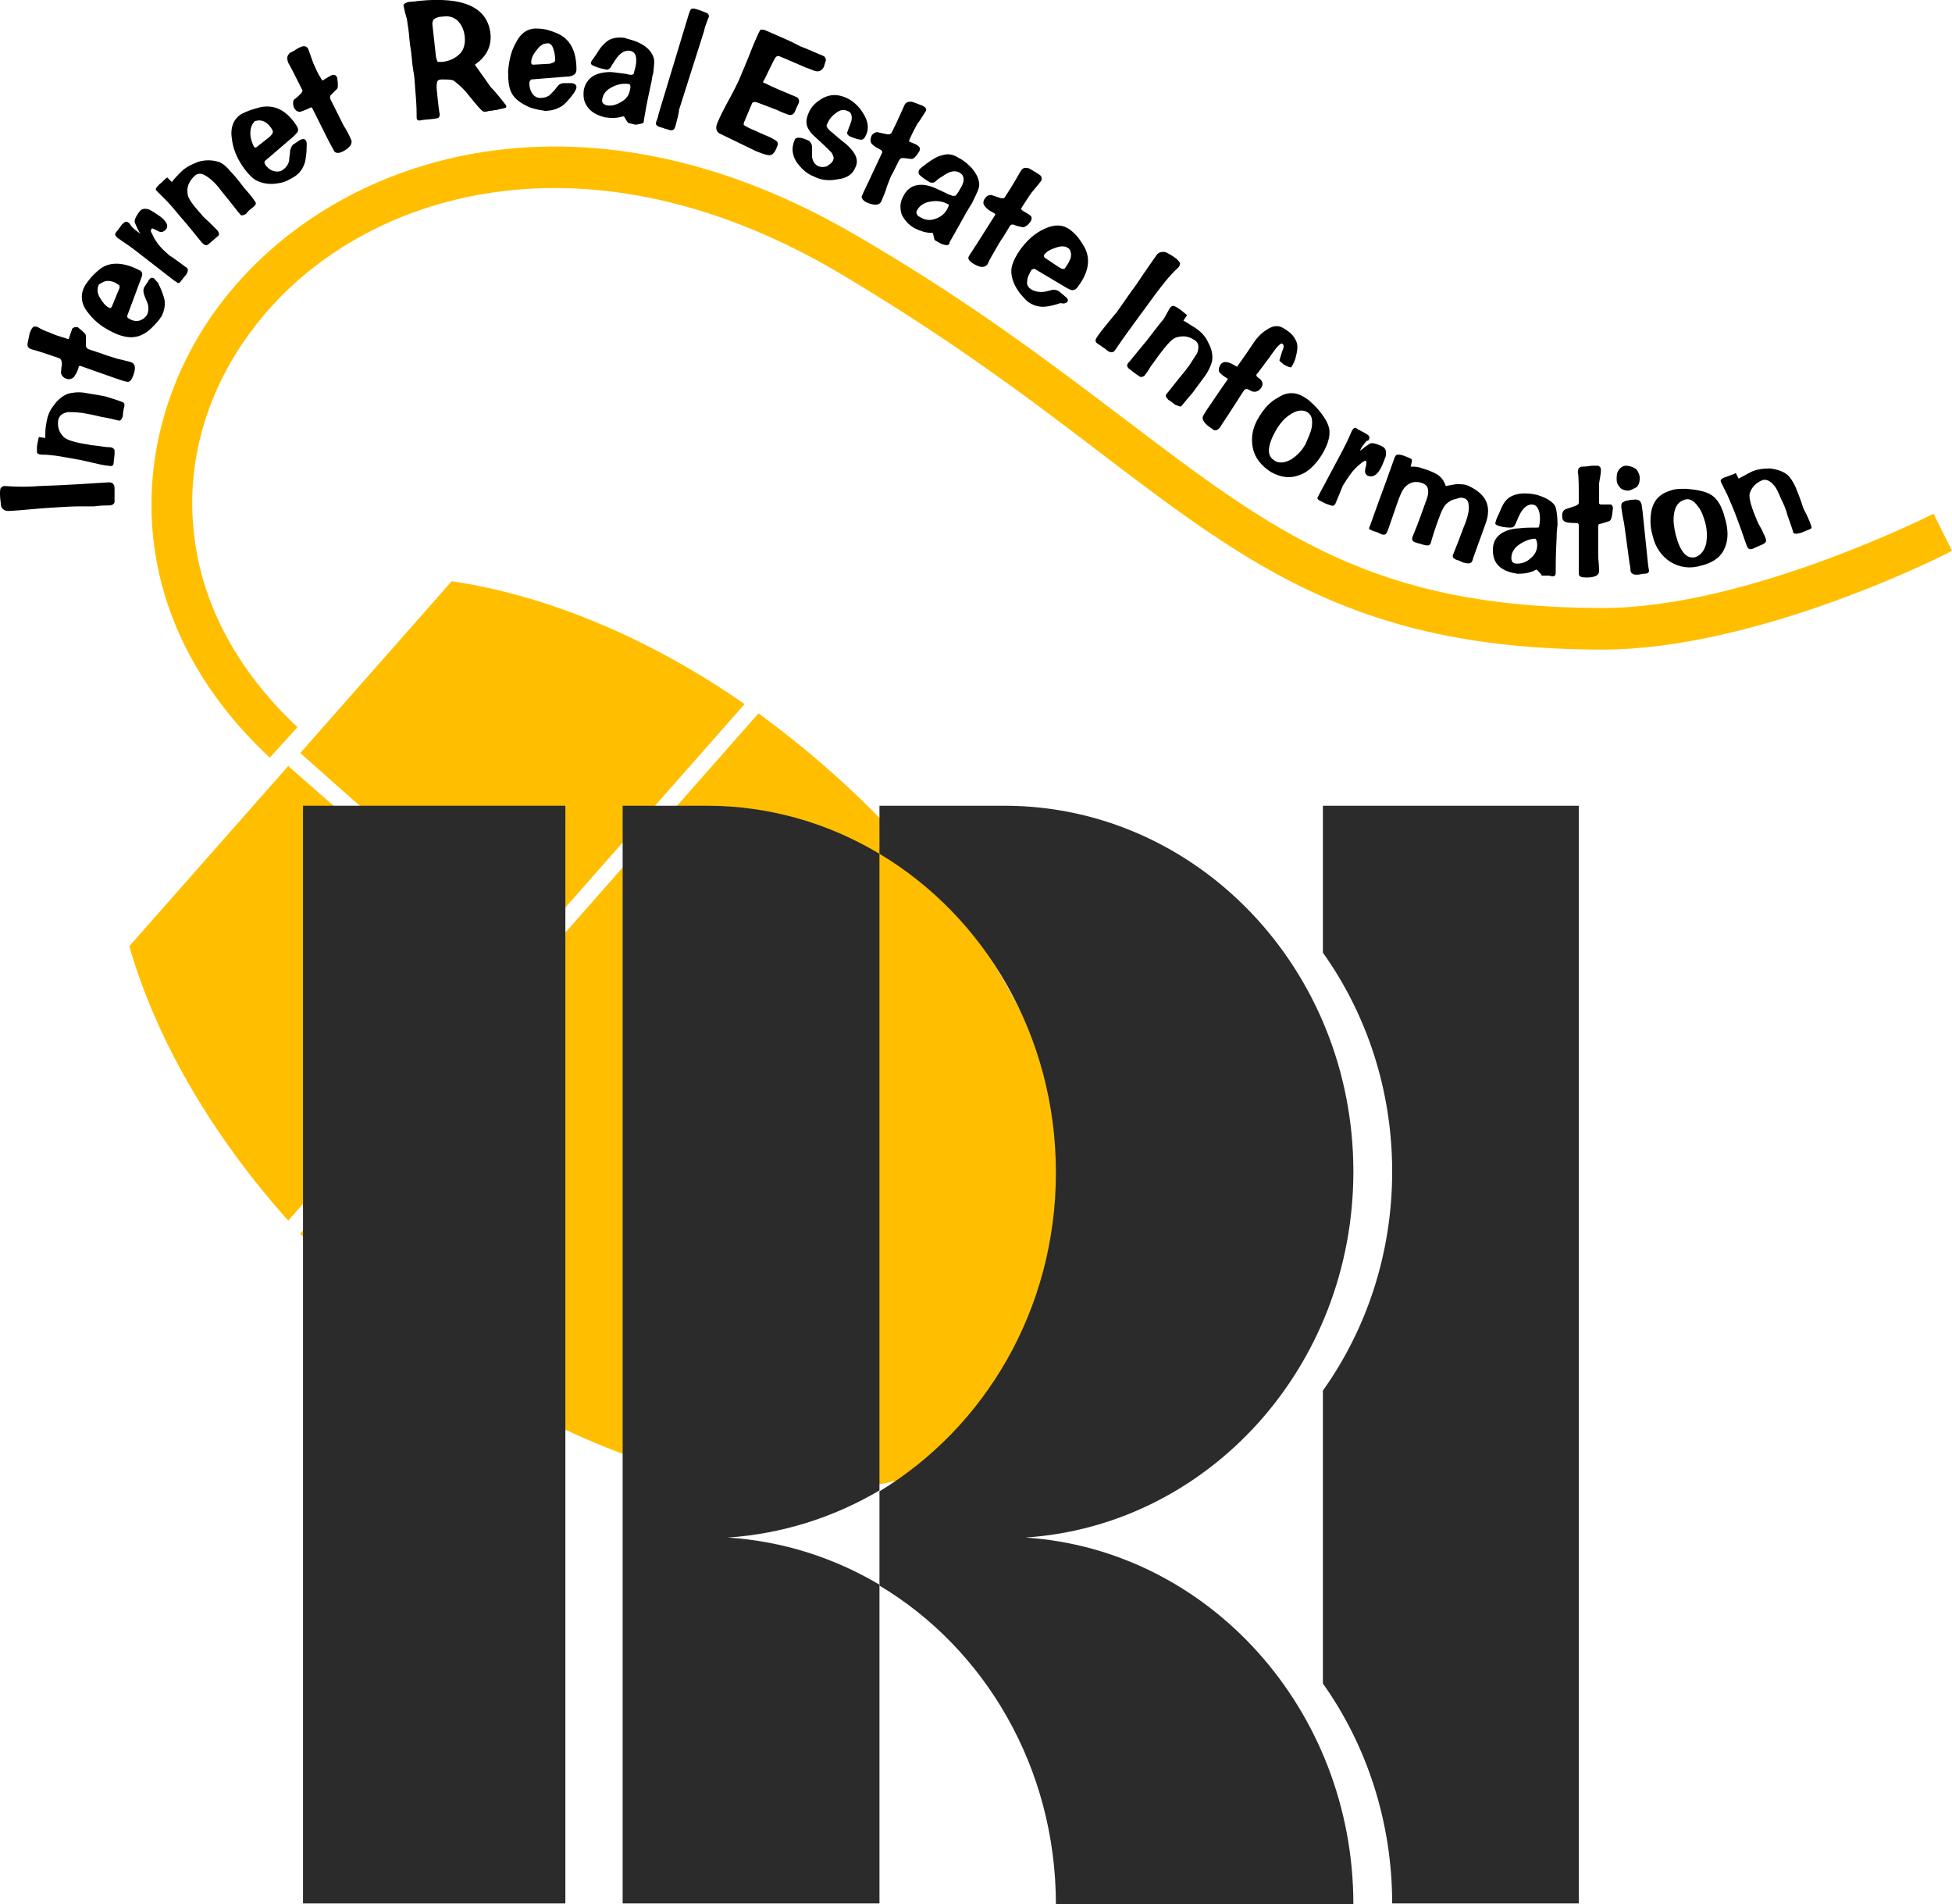 <?xml version="1.0" encoding="utf-8"?>
<!-- Generator: Adobe Illustrator 27.6.1, SVG Export Plug-In . SVG Version: 6.00 Build 0)  -->
<svg version="1.1" id="レイヤー_1" xmlns="http://www.w3.org/2000/svg" xmlns:xlink="http://www.w3.org/1999/xlink" x="0px"
	 y="0px" viewBox="0 0 211.3 206.1" style="enable-background:new 0 0 211.3 206.1;" xml:space="preserve">
<style type="text/css">
	.st0{fill:#FFBF00;}
	.st1{fill:#2B2B2B;}
</style>
<g>
	<path d="M4.3,52.6c3.2-0.1,5.7-0.3,7.5-0.4c0.4,0,0.6,0.2,0.6,0.7c0,0.1,0,0.3,0,0.5c0,0.3,0,0.6,0,0.9c0,0.2-0.2,0.4-0.6,0.4
		c-0.4,0-0.9,0-1.6,0.1c-0.8,0-1.3,0-1.6,0c-1,0-2.3,0.1-3.9,0.2c-2.2,0.2-3.5,0.3-3.8,0.3c-0.4,0-0.7-0.2-0.8-0.6
		C0.1,54.4,0,54,0,53.5c0-0.3,0-0.6,0.1-0.7c0.1-0.1,0.2-0.2,0.4-0.2C1.9,52.7,3.1,52.7,4.3,52.6z"/>
	<path d="M13.4,43.6c0.1,0.1,0.1,0.3,0,0.6c-0.1,0.5-0.1,0.8-0.1,0.8c-0.1,0.4-0.3,0.6-0.5,0.5c-0.1,0-0.7-0.2-1.9-0.4
		c-0.8-0.2-1.4-0.3-1.9-0.4c-0.8-0.1-1.3-0.1-1.6-0.1c-0.7,0.1-1,0.4-1.1,0.9c-0.1,0.7,0.1,1.3,0.6,1.8c0.3,0.3,1.2,0.6,2.6,0.8
		c0.3,0.1,0.8,0.1,1.4,0.2c0.6,0.1,0.9,0.1,1,0.1c0.2,0,0.4,0.1,0.5,0.3c0,0.1,0,0.3,0,0.5l-0.1,0.9c0,0.3-0.2,0.4-0.6,0.3
		c-0.3,0-1.2-0.2-2.9-0.6c-1.2-0.2-2.1-0.4-2.9-0.5c-0.2,0-0.6-0.1-1.4-0.1c-0.3,0-0.4-0.1-0.5-0.2c0-0.1,0-0.3,0-0.6
		c0-0.2,0.1-0.6,0.2-1.1l0.7,0.1c0-0.5,0-1,0.1-1.5c0.1-0.7,0.3-1.4,0.8-2c0.4-0.6,1-1.1,1.6-1.3c0.4-0.1,1-0.2,1.7-0.1
		c0.5,0.1,1.3,0.2,2.3,0.4C12.7,43.3,13.3,43.5,13.4,43.6z"/>
	<path d="M9.3,36.4c0,0.3,0,0.7,0,1c0,0.2,0.1,0.3,0.3,0.4l1.5,0.5c0.2,0.1,0.6,0.2,1.5,0.5c0.4,0.1,0.9,0.2,1.6,0.4
		c0.5,0.2,0.5,0.7,0.2,1.5c-0.2,0.5-0.4,0.7-0.7,0.6c-0.2,0-0.7-0.2-1.6-0.5l-3.4-1.2c-0.1,0-0.2,0-0.2,0.2c-0.1,0.4-0.3,0.7-0.5,1
		c-0.2,0.2-0.5,0.3-0.8,0.2c-0.3-0.1-0.5-0.3-0.6-0.6c0,0,0-0.3,0.1-1c0-0.3-0.1-0.5-0.2-0.6c-1.7-0.6-2.7-0.9-3.1-1
		c-0.3-0.1-0.5-0.3-0.4-0.7c0-0.1,0.1-0.4,0.2-1c0.1-0.3,0.2-0.5,0.3-0.6c0.1-0.2,0.3-0.2,0.6-0.1c0.3,0.2,0.7,0.4,1.3,0.6
		c0.4,0.2,1,0.4,1.7,0.6c0.2,0.1,0.3,0.1,0.3,0.1c0,0,0.1-0.1,0.1-0.2l0.2-0.6c0.1-0.2,0.1-0.4,0.2-0.4c0.1-0.1,0.3-0.1,0.5-0.1
		C9,35.9,9.3,36.1,9.3,36.4z"/>
	<path d="M11.7,30.4c0.3,0,0.7,0.1,1.1,0.4c0.2,0.1,0.2,0.3,0,0.7l-0.7,1.7c-0.1,0.1-0.1,0.2-0.3,0.1c-0.4-0.2-0.7-0.6-1-1.1
		c-0.3-0.5-0.3-1-0.1-1.4C11,30.6,11.3,30.4,11.7,30.4z M16.6,30.1c-0.2-0.1-0.4,0-0.6,0.4l-0.4,0.6c-0.1,0.2-0.1,0.5,0,0.8
		c0.1,0.3,0.3,0.7,0.4,1c0.1,0.4,0.1,0.8-0.1,1.2c-0.2,0.3-0.5,0.5-0.8,0.6c-0.4,0.1-0.8,0-1.1-0.2c-0.2-0.1-0.3-0.2-0.2-0.4
		l1.3-3.5c0.2-0.5,0.3-0.8,0.3-0.9c0-0.2-0.1-0.4-0.4-0.5c-1.8-0.9-3.3-0.9-4.4,0.1c-0.6,0.5-1,1-1.4,1.6c-0.5,0.9-0.5,1.9,0.3,2.9
		c0.6,0.8,1.4,1.5,2.4,2c0.9,0.5,1.7,0.7,2.3,0.7c0.7,0,1.5-0.3,2.2-1c0.4-0.4,0.8-0.8,1.1-1.3c0.3-0.6,0.4-1.2,0.3-1.8
		c-0.1-0.4-0.3-1-0.7-1.8C16.8,30.3,16.7,30.1,16.6,30.1z"/>
	<path d="M14.8,25l0.4,0.3c-0.2-0.3-0.4-0.7-0.6-1.2c-0.1-0.2,0.1-0.7,0.5-1.2c0.2-0.3,0.6-0.4,1.1-0.2c0.2,0.1,0.5,0.3,1.1,0.7
		c0.8,0.6,1,1.1,0.6,1.5c-0.2,0.2-0.5,0.3-0.8,0.1c-0.1-0.1-0.3-0.1-0.4-0.2c-0.2-0.1-0.3-0.1-0.3,0c-0.1,0.1-0.1,0.2,0,0.4
		c0.1,0.1,0.2,0.5,0.5,0.9c0.3,0.5,0.8,1,1.5,1.6c-0.1-0.1,0.5,0.3,1.7,1.2c0.2,0.1,0.3,0.3,0.2,0.5c0,0.1-0.1,0.3-0.3,0.5l-0.4,0.5
		c-0.1,0.2-0.3,0.3-0.4,0.2c0,0-0.1-0.1-0.3-0.2l-4-3.1c-0.5-0.4-1.2-0.9-2.1-1.5c-0.4-0.3-0.4-0.5-0.2-0.7c0.1-0.1,0.3-0.4,0.6-0.8
		c0.3-0.3,0.5-0.4,0.7-0.2c0.1,0,0.1,0.1,0.2,0.2C14.2,24.5,14.4,24.7,14.8,25z"/>
	<path d="M147.4,48.4l-0.2,0.4c0.3-0.2,0.6-0.5,1.1-0.8c0.2-0.1,0.7,0,1.3,0.3c0.4,0.2,0.5,0.5,0.4,1.1c-0.1,0.2-0.2,0.6-0.5,1.2
		c-0.4,0.8-0.9,1.1-1.4,0.9c-0.3-0.1-0.4-0.4-0.3-0.8c0-0.1,0.1-0.3,0.1-0.5c0-0.2,0-0.3,0-0.3c-0.1-0.1-0.2,0-0.4,0.1
		c-0.1,0.1-0.4,0.3-0.8,0.7c-0.4,0.4-0.8,1-1.3,1.8c0-0.1-0.2,0.5-0.8,1.9c-0.1,0.3-0.3,0.4-0.5,0.3c-0.1,0-0.3-0.1-0.6-0.2
		l-0.6-0.3c-0.2-0.1-0.3-0.2-0.3-0.3c0,0,0.1-0.2,0.2-0.4l2.4-4.5c0.3-0.6,0.7-1.3,1.1-2.3c0.2-0.4,0.4-0.5,0.6-0.3
		c0.1,0.1,0.4,0.2,0.9,0.5c0.4,0.2,0.5,0.4,0.4,0.6c0,0.1-0.1,0.2-0.2,0.2C147.9,47.7,147.7,48,147.4,48.4z"/>
	<path d="M27.7,22c0,0.1-0.1,0.3-0.4,0.5c-0.4,0.3-0.6,0.5-0.6,0.6c-0.3,0.2-0.6,0.3-0.7,0.1c-0.1-0.1-0.5-0.6-1.2-1.5
		c-0.5-0.6-0.9-1.1-1.2-1.5c-0.5-0.6-0.9-0.9-1.2-1.1c-0.6-0.4-1-0.4-1.4,0c-0.5,0.5-0.8,1.1-0.7,1.8c0,0.5,0.5,1.2,1.5,2.3
		c0.2,0.3,0.6,0.6,1,1c0.4,0.4,0.6,0.6,0.7,0.7c0.2,0.2,0.2,0.4,0.2,0.5c0,0.1-0.2,0.2-0.4,0.4l-0.7,0.6c-0.2,0.2-0.4,0.2-0.7-0.1
		c-0.2-0.2-0.8-1-1.9-2.3c-0.8-0.9-1.4-1.7-1.9-2.2c-0.1-0.1-0.4-0.4-1-1c-0.2-0.2-0.3-0.3-0.2-0.4c0-0.1,0.2-0.3,0.4-0.5
		c0.2-0.1,0.4-0.4,0.8-0.7l0.5,0.5c0.3-0.4,0.6-0.7,1-1.1c0.5-0.5,1.1-0.8,1.9-1.1c0.7-0.2,1.4-0.2,2.1,0c0.4,0.1,0.9,0.5,1.3,1
		c0.4,0.4,0.9,1,1.5,1.8C27.3,21.3,27.7,21.9,27.7,22z"/>
	<path d="M28.7,13.2c0.3,0.2,0.6,0.5,0.8,0.9c0.1,0.2,0,0.4-0.3,0.7l-1.4,1.1c-0.1,0.1-0.2,0.1-0.3,0c-0.2-0.4-0.4-0.9-0.4-1.5
		c0-0.6,0.2-1,0.5-1.3C28,13,28.3,13,28.7,13.2z M33.1,15.2c-0.1-0.2-0.4-0.2-0.7,0l-0.6,0.4c-0.2,0.1-0.3,0.4-0.4,0.7
		c0,0.4-0.1,0.7-0.1,1.1c-0.1,0.4-0.3,0.7-0.7,1c-0.3,0.2-0.7,0.2-1,0.1c-0.4-0.1-0.7-0.4-0.9-0.7c-0.1-0.2-0.1-0.3,0-0.4l2.8-2.4
		c0.4-0.3,0.6-0.6,0.7-0.7c0.1-0.2,0.1-0.4-0.1-0.7c-1.1-1.7-2.4-2.3-3.9-2c-0.8,0.2-1.4,0.4-2,0.7c-0.9,0.5-1.3,1.5-1.1,2.7
		c0.1,1,0.5,2,1.1,2.9c0.6,0.9,1.2,1.5,1.7,1.7c0.7,0.3,1.4,0.4,2.4,0.2c0.6-0.1,1.1-0.4,1.6-0.7c0.6-0.4,0.9-0.9,1.1-1.5
		c0.1-0.4,0.2-1,0.2-1.9C33.2,15.5,33.2,15.3,33.1,15.2z"/>
	<path d="M36.5,9.6c-0.2,0.2-0.5,0.5-0.7,0.7c-0.1,0.1-0.1,0.3,0,0.5l0.7,1.4c0.1,0.2,0.3,0.6,0.7,1.4c0.2,0.3,0.5,0.8,0.8,1.5
		c0.2,0.4-0.1,0.9-0.9,1.3c-0.4,0.2-0.7,0.2-0.9,0c-0.1-0.2-0.4-0.7-0.8-1.5l-1.6-3.2c0-0.1-0.2-0.1-0.3,0c-0.4,0.2-0.7,0.3-1,0.4
		c-0.3,0-0.5-0.1-0.7-0.5c-0.1-0.3-0.1-0.6,0-0.8c0,0,0.3-0.2,0.7-0.6c0.2-0.2,0.3-0.4,0.2-0.5c-0.8-1.6-1.3-2.6-1.5-2.9
		C31,6.2,31.1,6,31.4,5.7c0.1,0,0.4-0.2,0.9-0.5C32.5,5.1,32.7,5,32.9,5c0.2,0,0.4,0.1,0.5,0.4c0.1,0.3,0.3,0.8,0.5,1.4
		c0.2,0.4,0.4,1,0.8,1.6c0.1,0.2,0.2,0.3,0.2,0.3c0,0,0.1,0,0.2-0.1l0.5-0.3c0.2-0.1,0.3-0.2,0.5-0.2c0.2,0,0.3,0.1,0.4,0.3
		C36.6,9.1,36.6,9.5,36.5,9.6z"/>
	<path d="M49.5,2.2c0.4,0.4,0.7,0.9,0.8,1.7c0.1,0.8-0.1,1.5-0.5,1.9c-0.5,0.5-1.1,0.8-1.9,0.9c-0.3,0-0.5,0-0.5,0
		c-0.1-0.1-0.1-0.2-0.2-0.5l-0.4-3.6c0-0.3,0.1-0.5,0.3-0.6c0.2-0.1,0.4-0.2,0.8-0.2C48.5,1.7,49,1.8,49.5,2.2z M54.6,11.7
		c0.2,0,0.3-0.2,0.1-0.4c-0.7-0.9-1.2-1.5-1.6-1.9L51.4,7c1.3-0.9,1.8-2,1.7-3.3c-0.3-2.9-2.9-4.1-7.8-3.6c-0.6,0.1-1,0.1-1,0.1
		c-0.5,0.1-0.7,0.3-0.6,0.5c0.1,0.5,0.2,0.9,0.3,1.2c0.1,0.3,0.1,0.7,0.2,1.2c0.1,0.6,0.1,1.4,0.3,2.5c0.1,1.1,0.2,1.9,0.3,2.4
		c0.1,0.6,0.1,1.3,0.2,2.3c0.1,1.2,0.1,1.9,0.1,2.3c0,0.2,0,0.3,0.1,0.4c0,0,0.2,0.1,0.4,0c0.8-0.1,1.3-0.1,1.7-0.2
		c0.2,0,0.3-0.2,0.3-0.4c0,0-0.1-0.5-0.2-1.5c-0.1-1-0.2-1.6-0.1-1.9c0-0.3,0.2-0.4,0.5-0.4c0.7,0,1.2,0,1.4,0.2
		c0.4,0.3,1,0.8,1.6,1.6c0.5,0.6,0.9,1.1,1.2,1.4c0.2,0.2,0.3,0.3,0.5,0.3c0,0,0.1,0,0.5-0.1c0.3,0,0.5-0.1,0.8-0.1
		C54,11.8,54.3,11.8,54.6,11.7z"/>
	<path d="M59.9,5.3c0.1,0.3,0.2,0.7,0.2,1.2c0,0.2-0.2,0.3-0.6,0.4l-1.8,0.1c-0.1,0-0.2-0.1-0.2-0.2c0-0.5,0.2-0.9,0.6-1.4
		c0.4-0.5,0.7-0.7,1.1-0.7C59.5,4.6,59.8,4.9,59.9,5.3z M62.4,9.4c0-0.2-0.2-0.4-0.6-0.4L61,9c-0.2,0-0.5,0.1-0.7,0.4
		c-0.2,0.3-0.5,0.6-0.7,0.8c-0.3,0.3-0.7,0.4-1.1,0.4c-0.4,0-0.7-0.2-0.9-0.5c-0.2-0.3-0.3-0.7-0.3-1.1c0-0.2,0.1-0.3,0.2-0.4
		l3.7-0.3c0.5,0,0.8-0.1,0.9-0.2c0.2-0.1,0.3-0.3,0.3-0.6c0-2-0.7-3.3-2.1-3.9c-0.7-0.3-1.4-0.5-2-0.5c-1.1-0.1-1.9,0.4-2.5,1.6
		c-0.5,0.9-0.7,1.9-0.8,3c0,1.1,0.1,1.9,0.4,2.4c0.3,0.6,1,1.1,1.9,1.5c0.5,0.2,1.1,0.3,1.7,0.4c0.7,0,1.3-0.2,1.8-0.5
		c0.3-0.2,0.8-0.7,1.3-1.4C62.3,9.8,62.4,9.6,62.4,9.4z"/>
	<path d="M68.2,9.7c-0.1,0.6-0.4,1-0.9,1.3c-0.5,0.3-1,0.5-1.6,0.4c-0.4-0.1-0.6-0.3-0.5-0.7c0.1-0.6,0.5-1,1.1-1.3
		c0.6-0.3,1.2-0.4,1.8-0.3C68.2,9.1,68.3,9.3,68.2,9.7z M69.6,13.3c0.1,0,0.1-0.2,0.1-0.3c0.1-0.6,0.3-1.8,0.7-3.6
		c0.2-0.8,0.2-1.3,0.3-1.4c0.1-0.9,0.2-1.5,0-1.9c-0.2-0.5-0.6-1-1.4-1.4c-0.5-0.3-1.1-0.4-1.7-0.6c-0.7-0.1-1.3,0-1.8,0.3
		c-0.4,0.3-0.8,0.7-1.2,1.4C64.2,6.4,64,6.6,64,6.7c-0.1,0.2,0,0.3,0.2,0.4c0.2,0.1,0.7,0.3,1.3,0.4c0.3,0.1,0.4,0,0.6-0.2
		c0.2-0.4,0.4-0.6,0.5-0.8c0.5-0.8,1.1-1.1,1.6-1c0.6,0.1,0.8,0.7,0.6,1.7c-0.1,0.4-0.2,0.7-0.2,0.8c0,0-0.1,0.1-0.3,0.1
		c0,0-0.2,0-0.5-0.1c-0.9-0.1-1.4-0.2-1.7-0.2c-1.6,0-2.6,0.6-2.9,1.9c-0.1,0.8,0,1.4,0.5,2c0.4,0.5,1,0.8,1.8,1
		c0.7,0.1,1.3,0.1,1.9-0.1c0.1,0,0.2,0,0.2,0.1c0.2,0.3,0.3,0.5,0.4,0.6l0.8,0.2C69.3,13.4,69.5,13.4,69.6,13.3z"/>
	<path d="M73.1,13.7c-0.1,0.3-0.2,0.4-0.5,0.4c-0.1,0-0.3-0.1-0.7-0.2c-0.2-0.1-0.4-0.1-0.6-0.2c-0.2-0.1-0.3-0.2-0.3-0.3
		c0,0,0-0.2,0.1-0.4c0,0,0.1-0.2,0.2-0.7l3.3-10.9c0.1-0.2,0.1-0.3,0.2-0.4c0.1-0.1,0.3-0.1,0.6,0c0.4,0.1,0.8,0.3,1.1,0.4
		c0.2,0.1,0.3,0.3,0.2,0.5c-0.2,0.5-0.4,1-0.5,1.5c-0.9,2.8-1.8,5.7-2.7,8.5C73.5,12.3,73.3,12.9,73.1,13.7z"/>
	<path d="M88.3,7.7c-0.1,0-0.5-0.2-1.1-0.4c-0.7-0.3-1.6-0.7-2.8-1.2c-0.2-0.1-0.4,0-0.5,0.2c-0.1,0.1-0.5,1-1.2,2.4
		c-0.1,0.1-0.1,0.2-0.1,0.2c0,0,0.1,0.1,0.2,0.1c0.4,0.2,0.8,0.4,1.5,0.7c0.5,0.2,1.2,0.5,1.9,0.8c0.2,0.1,0.3,0.2,0.3,0.5
		c0,0.1-0.1,0.3-0.3,0.7c-0.1,0.3-0.2,0.5-0.3,0.6c-0.1,0.1-0.3,0.2-0.6,0.1c-0.3-0.1-0.8-0.3-1.2-0.5L82,11.1
		c-0.3-0.1-0.5-0.1-0.6,0.1l-0.8,1.9c-0.1,0.2-0.1,0.3-0.1,0.4c0,0,0.1,0.1,0.3,0.2c0.3,0.2,0.9,0.4,1.5,0.7
		c0.7,0.3,1.2,0.5,1.5,0.7c0.4,0.2,0.5,0.4,0.3,0.8c-0.2,0.6-0.5,0.9-0.8,0.9c-0.2,0-0.6-0.1-1.1-0.3c-0.3-0.1-0.5-0.2-0.9-0.4
		l-3.3-1.6c-0.5-0.2-0.6-0.7-0.3-1.3c0.2-0.5,0.6-1.3,1.2-2.4c0.6-1.1,1-1.9,1.2-2.4c0.2-0.5,0.6-1.4,1-2.4c0.4-1.1,0.8-1.9,1-2.4
		c0.1-0.2,0.2-0.4,0.3-0.4c0.1,0,0.3,0,0.5,0.1C84.5,4,85.7,4.5,86.6,5C87.9,5.5,88.7,5.9,89,6c0.3,0.1,0.4,0.3,0.4,0.5
		c0,0.1-0.1,0.3-0.2,0.7C89,7.6,88.7,7.8,88.3,7.7z"/>
	<path d="M88.1,19.1c-0.8-0.3-1.4-0.9-1.9-1.6c-0.5-0.8-0.5-1.6-0.2-2.3c0.1-0.4,0.6-0.4,1.5,0c0.2,0.1,0.4,0.4,0.4,0.7
		c0,0.4,0,0.8,0,1.1c0.1,0.5,0.3,0.8,0.7,1c0.3,0.1,0.6,0.1,0.9,0c0.3-0.2,0.6-0.4,0.7-0.7c0.1-0.2,0-0.5-0.2-0.8
		c0,0-0.2-0.2-0.6-0.6l-1.4-1.3c-0.7-0.7-0.9-1.4-0.5-2.3c0.3-0.8,0.9-1.3,1.6-1.7c0.8-0.4,1.5-0.4,2.3-0.1c0.8,0.3,1.5,0.9,2,1.7
		c0.6,0.9,0.7,1.8,0.3,2.5c-0.1,0.3-0.4,0.5-0.6,0.4c-0.2,0-0.5-0.1-1-0.3c-0.3-0.1-0.4-0.3-0.4-0.4c0-0.1,0.1-0.3,0.2-0.6
		c0.2-0.5,0.3-0.8,0.3-1c0-0.4-0.1-0.7-0.5-0.8c-0.4-0.2-0.8-0.1-1.3,0.3c-0.4,0.3-0.7,0.7-0.9,1.2c-0.1,0.2,0.1,0.4,0.4,0.7
		c0.4,0.3,0.9,0.8,1.7,1.4c1,0.9,1.4,1.7,1,2.5c-0.3,0.8-1,1.2-1.9,1.3C89.7,19.6,88.9,19.5,88.1,19.1z"/>
	<path d="M98.7,17.2c-0.3,0-0.7-0.1-1-0.1c-0.2,0-0.3,0.1-0.4,0.3l-0.7,1.4c-0.1,0.1-0.3,0.6-0.6,1.4c-0.1,0.4-0.3,0.9-0.6,1.6
		c-0.2,0.4-0.7,0.5-1.6,0.1c-0.4-0.2-0.6-0.5-0.5-0.7c0.1-0.2,0.3-0.7,0.7-1.5l1.5-3.2c0-0.1,0-0.2-0.2-0.3
		c-0.4-0.2-0.7-0.4-0.9-0.6c-0.2-0.2-0.2-0.5-0.1-0.8c0.1-0.3,0.4-0.5,0.7-0.5c0,0,0.3,0.1,0.9,0.2c0.3,0.1,0.5,0,0.6-0.1
		c0.8-1.6,1.2-2.6,1.4-3c0.1-0.3,0.4-0.4,0.7-0.4c0.1,0,0.4,0.1,0.9,0.3c0.3,0.1,0.5,0.2,0.6,0.3c0.2,0.1,0.2,0.4,0,0.6
		c-0.2,0.3-0.4,0.7-0.8,1.2c-0.2,0.4-0.5,0.9-0.8,1.6c-0.1,0.2-0.1,0.3-0.1,0.3c0,0,0.1,0.1,0.2,0.1l0.5,0.2
		c0.2,0.1,0.3,0.2,0.4,0.3c0.1,0.1,0.1,0.3,0,0.5C99.2,16.9,98.9,17.2,98.7,17.2z"/>
	<path d="M102.5,22.7c-0.3,0.5-0.7,0.8-1.3,1c-0.6,0.2-1.1,0.1-1.6-0.2c-0.4-0.2-0.5-0.5-0.3-0.8c0.3-0.5,0.8-0.8,1.5-0.9
		c0.7-0.1,1.3,0,1.8,0.3C102.8,22.1,102.7,22.3,102.5,22.7z M102.6,26.5c0.1,0,0.2-0.1,0.2-0.3c0.3-0.5,0.9-1.6,1.8-3.2
		c0.4-0.7,0.7-1.1,0.7-1.2c0.4-0.8,0.7-1.4,0.7-1.8c0-0.6-0.3-1.2-0.8-1.8c-0.4-0.4-0.8-0.8-1.4-1.1c-0.6-0.4-1.2-0.5-1.8-0.3
		c-0.5,0.1-1,0.4-1.7,0.9c-0.5,0.4-0.8,0.6-0.8,0.7c-0.1,0.2-0.1,0.3,0,0.5c0.2,0.2,0.6,0.5,1.1,0.8c0.2,0.1,0.4,0.1,0.6,0
		c0.3-0.3,0.6-0.5,0.8-0.6c0.8-0.6,1.4-0.7,1.9-0.4c0.5,0.3,0.6,0.9,0,1.8c-0.2,0.4-0.4,0.6-0.5,0.7c-0.1,0-0.2,0-0.3,0
		c0,0-0.2-0.1-0.5-0.2c-0.8-0.4-1.3-0.6-1.5-0.7c-1.5-0.6-2.7-0.3-3.3,0.9c-0.4,0.7-0.4,1.3-0.2,2c0.3,0.6,0.7,1.1,1.4,1.5
		c0.6,0.3,1.2,0.5,1.8,0.5c0.1,0,0.2,0,0.2,0.1c0.1,0.3,0.1,0.6,0.2,0.7l0.7,0.4C102.3,26.5,102.5,26.6,102.6,26.5z"/>
	<path d="M110.7,24.6c-0.3-0.1-0.6-0.1-1-0.3c-0.2,0-0.3,0-0.4,0.2l-0.8,1.3c-0.1,0.1-0.4,0.6-0.8,1.3c-0.2,0.4-0.5,0.8-0.8,1.5
		c-0.3,0.4-0.8,0.4-1.6-0.1c-0.4-0.3-0.6-0.5-0.4-0.8c0.1-0.2,0.4-0.6,0.9-1.4l1.9-3c0.1-0.1,0-0.2-0.2-0.3
		c-0.4-0.2-0.7-0.4-0.9-0.7c-0.2-0.2-0.2-0.5,0-0.8c0.2-0.3,0.4-0.4,0.7-0.4c0,0,0.3,0.1,0.9,0.3c0.3,0.1,0.5,0.1,0.6-0.1
		c1-1.5,1.5-2.5,1.7-2.8c0.2-0.3,0.4-0.4,0.8-0.3c0.1,0,0.4,0.2,0.9,0.5c0.3,0.2,0.5,0.3,0.5,0.4c0.1,0.2,0.1,0.4-0.1,0.6
		c-0.2,0.3-0.5,0.6-0.9,1.1c-0.3,0.4-0.6,0.9-1,1.5c-0.1,0.2-0.2,0.3-0.2,0.3c0,0,0.1,0.1,0.2,0.2l0.5,0.3c0.2,0.1,0.3,0.2,0.4,0.3
		c0.1,0.1,0.1,0.3,0,0.5C111.3,24.4,110.9,24.6,110.7,24.6z"/>
	<path d="M115.9,27.9c-0.1,0.3-0.3,0.7-0.6,1.1c-0.1,0.2-0.4,0.1-0.7-0.1l-1.5-1c-0.1-0.1-0.1-0.2-0.1-0.3c0.3-0.4,0.7-0.6,1.3-0.8
		c0.6-0.2,1-0.2,1.4,0.1C115.9,27.1,116,27.5,115.9,27.9z M115.5,32.7c0.2-0.2,0.1-0.4-0.3-0.7l-0.6-0.5c-0.2-0.1-0.5-0.2-0.8-0.1
		c-0.4,0.1-0.7,0.2-1.1,0.2c-0.4,0-0.8-0.1-1.1-0.3c-0.3-0.2-0.5-0.5-0.4-0.9c0-0.4,0.2-0.7,0.4-1.1c0.1-0.2,0.3-0.2,0.4-0.2
		l3.2,1.9c0.5,0.3,0.7,0.4,0.9,0.4c0.2,0,0.4-0.1,0.6-0.4c1.2-1.6,1.4-3.1,0.6-4.4c-0.4-0.7-0.8-1.2-1.3-1.6c-0.8-0.7-1.8-0.8-3-0.2
		c-0.9,0.4-1.7,1.1-2.4,2c-0.6,0.8-1,1.6-1.1,2.2c-0.1,0.7,0.1,1.5,0.6,2.3c0.3,0.5,0.7,0.9,1.1,1.3c0.5,0.4,1.1,0.6,1.7,0.6
		c0.4,0,1-0.1,1.9-0.4C115.2,32.9,115.4,32.8,115.5,32.7z"/>
	<path d="M125.1,31.8c-1.9,2.6-3.4,4.6-4.4,6.1c-0.2,0.3-0.5,0.3-0.9,0c-0.1-0.1-0.2-0.2-0.4-0.3c-0.2-0.2-0.5-0.3-0.7-0.5
		c-0.2-0.2-0.1-0.4,0.1-0.7c0.2-0.3,0.5-0.7,1-1.3c0.5-0.6,0.8-1,1-1.2c0.6-0.8,1.3-1.9,2.2-3.1c1.2-1.8,2-2.9,2.2-3.2
		c0.2-0.3,0.6-0.4,1-0.3c0.2,0.1,0.6,0.3,1,0.6c0.3,0.2,0.4,0.4,0.5,0.5c0.1,0.1,0,0.3-0.1,0.5C126.5,29.9,125.8,30.9,125.1,31.8z"
		/>
	<path d="M127.8,44c-0.1,0-0.3-0.1-0.6-0.2c-0.4-0.3-0.6-0.5-0.7-0.5c-0.3-0.3-0.4-0.5-0.2-0.7c0.1-0.1,0.5-0.6,1.2-1.5
		c0.5-0.6,0.9-1.1,1.2-1.5c0.4-0.6,0.7-1.1,0.9-1.4c0.2-0.6,0.2-1.1-0.3-1.4c-0.6-0.4-1.2-0.5-1.9-0.3c-0.5,0.1-1.1,0.8-2,2
		c-0.2,0.3-0.5,0.7-0.8,1.1c-0.3,0.5-0.5,0.8-0.6,0.9c-0.1,0.2-0.3,0.3-0.5,0.3c-0.1,0-0.2-0.1-0.5-0.3l-0.8-0.6
		c-0.2-0.2-0.3-0.4,0-0.7c0.2-0.2,0.8-1,1.9-2.3c0.7-0.9,1.3-1.7,1.8-2.3c0.1-0.1,0.3-0.5,0.7-1.2c0.1-0.2,0.3-0.3,0.4-0.3
		c0.1,0,0.3,0.1,0.6,0.3c0.2,0.1,0.5,0.4,0.9,0.7l-0.4,0.6c0.4,0.2,0.8,0.5,1.3,0.8c0.6,0.4,1.1,0.9,1.4,1.6c0.4,0.7,0.5,1.4,0.4,2
		c-0.1,0.4-0.3,0.9-0.7,1.5c-0.3,0.4-0.8,1.1-1.4,1.9C128.3,43.4,127.9,44,127.8,44z"/>
	<path d="M138.9,39.4c-0.2-0.2-0.4-0.3-0.4-0.4c0,0,0.1-0.4,0.3-1c0.2-0.4,0.2-0.7,0-0.8c-0.1-0.1-0.3,0.1-0.6,0.4
		c-0.3,0.4-0.6,0.8-0.8,1.1l-1.2,1.6c-0.1,0.1-0.2,0.2-0.2,0.3c0,0,0,0.1,0.1,0.2c0.3,0.2,0.5,0.4,0.5,0.5c0.1,0.2,0.1,0.4-0.1,0.7
		c-0.3,0.4-0.7,0.5-1.1,0.3c-0.1-0.1-0.2-0.1-0.4-0.2c-0.1,0-0.2,0-0.3,0.1c-0.3,0.4-0.7,1.1-1.3,2c-0.5,0.8-1,1.5-1.3,2
		c-0.3,0.4-0.6,0.5-0.9,0.2c-0.8-0.5-1.1-1-1-1.3c0.1-0.2,0.2-0.4,0.4-0.7c0.5-0.7,1.2-1.8,2.2-3.2c0.1-0.1,0.1-0.2,0.1-0.2
		c0,0-0.1-0.1-0.3-0.2c-0.3-0.2-0.5-0.4-0.6-0.5c-0.1-0.2-0.1-0.5,0.1-0.8c0.3-0.5,0.9-0.4,1.8,0.2c0.8-1.1,1.4-2,1.8-2.6
		c0.4-0.6,0.9-1.1,1.4-1.4c0.7-0.5,1.3-0.5,1.8-0.2c0.7,0.4,1.1,0.8,1.3,1.2c0.3,0.5,0.3,1,0.1,1.8c-0.1,0.5-0.3,0.9-0.5,1.2
		C139.9,39.8,139.5,39.8,138.9,39.4z"/>
	<path d="M142,46.2c-0.1,0.6-0.4,1.2-0.7,1.9c-0.4,0.7-0.9,1.2-1.5,1.6c-0.7,0.4-1.4,0.5-1.9,0.1c-0.8-0.5-0.7-1.6,0.2-3.2
		c0.4-0.7,0.9-1.3,1.5-1.7c0.7-0.5,1.4-0.6,1.9-0.3C142,44.9,142.1,45.4,142,46.2z M140.7,51.4c0.9-0.3,1.7-1.1,2.4-2.2
		c0.6-1,0.9-1.9,0.8-2.7c-0.1-0.7-0.6-1.5-1.4-2.4c-0.5-0.5-0.9-0.9-1.3-1.1c-0.9-0.6-1.9-0.6-2.8,0c-0.8,0.4-1.5,1.1-2.1,2.1
		c-0.7,1.1-0.9,2.2-0.7,3.3c0.2,1.1,0.9,2,2,2.7C138.7,51.7,139.7,51.8,140.7,51.4z"/>
	<path d="M160.8,56.7l-1.3,3.6c-0.1,0.4-0.2,0.6-0.3,0.6c-0.1,0.1-0.4,0.1-0.7,0c-0.1,0-0.3-0.1-0.5-0.2c-0.2-0.1-0.4-0.1-0.5-0.2
		c-0.2-0.1-0.3-0.2-0.2-0.5c0.7-1.7,1.1-2.9,1.4-3.6c0.2-0.6,0.3-1.1,0.3-1.4c0-0.6-0.1-1-0.6-1.1c-0.2-0.1-0.5,0-0.8,0.1
		c-0.5,0.1-0.8,0.3-1.1,0.6c-0.2,0.2-0.4,0.6-0.6,1.1c-0.6,1.6-0.9,2.6-1,3c-0.1,0.4-0.4,0.4-1,0.2c-0.1,0-0.2-0.1-0.4-0.1
		c-0.2-0.1-0.3-0.1-0.3-0.1c-0.3-0.1-0.4-0.3-0.3-0.6c0.6-1.4,1-2.6,1.4-3.7c0.2-0.5,0.3-0.9,0.3-1.1c0-0.5-0.1-0.8-0.6-1
		c-0.8-0.3-1.4-0.1-1.9,0.4c-0.3,0.3-0.6,1-0.9,1.9l-0.9,2.6c-0.1,0.3-0.2,0.5-0.3,0.6c-0.1,0.1-0.4,0.1-0.7-0.1
		c-0.4-0.2-0.7-0.2-0.8-0.3c-0.2-0.1-0.3-0.1-0.3-0.2c0,0,0-0.1,0.1-0.3c0.3-0.8,0.7-2,1.3-3.6c0.6-1.6,1-2.8,1.3-3.6
		c0.1-0.3,0.2-0.5,0.4-0.5c0.1,0,0.3,0,0.6,0.1c0.5,0.2,0.8,0.3,0.9,0.4c0.1,0.1,0,0.4-0.1,0.8c0.4,0,0.8,0,1.3,0.2
		c0.7,0.2,1.1,0.4,1.5,0.6c0.5,0.3,0.8,0.7,1,1.3c0.6-0.1,1-0.2,1.2-0.2c0.5,0,0.9,0,1.3,0.2C160.9,53.5,161.5,54.8,160.8,56.7z"/>
	<path d="M166.4,59c0,0.6-0.3,1.1-0.7,1.4c-0.4,0.4-0.9,0.6-1.5,0.6c-0.4,0-0.6-0.2-0.6-0.6c0-0.6,0.3-1.1,0.9-1.5
		c0.6-0.4,1.2-0.6,1.7-0.6C166.3,58.4,166.4,58.6,166.4,59z M168.3,62.3c0.1-0.1,0.1-0.2,0.1-0.4c0-0.6,0-1.8,0.1-3.7
		c0-0.8,0.1-1.3,0.1-1.4c0-0.9-0.1-1.5-0.2-1.9c-0.2-0.5-0.8-0.9-1.6-1.2c-0.5-0.2-1.1-0.3-1.8-0.3c-0.7,0-1.3,0.2-1.7,0.5
		c-0.4,0.3-0.7,0.8-1,1.6c-0.3,0.6-0.4,0.9-0.4,1c-0.1,0.2,0,0.3,0.3,0.4c0.3,0.1,0.7,0.2,1.3,0.2c0.3,0,0.4-0.1,0.5-0.3
		c0.2-0.4,0.3-0.7,0.4-0.9c0.4-0.9,0.9-1.3,1.4-1.3c0.6,0,0.9,0.6,0.9,1.6c0,0.4-0.1,0.7-0.1,0.8c0,0.1-0.1,0.1-0.3,0.1
		c0,0-0.2,0-0.5,0c-0.9,0-1.4,0.1-1.7,0.1c-1.6,0.2-2.5,1-2.5,2.3c0,0.8,0.2,1.4,0.8,1.9c0.5,0.4,1.2,0.6,1.9,0.7
		c0.7,0,1.3-0.1,1.9-0.4c0.1-0.1,0.2,0,0.2,0c0.2,0.2,0.4,0.4,0.5,0.6l0.8,0C168,62.4,168.2,62.4,168.3,62.3z"/>
	<path d="M174.2,56.4c-0.3,0.1-0.6,0.2-1,0.3c-0.2,0-0.2,0.2-0.2,0.4l0,1.5c0,0.2,0,0.7,0,1.5c0,0.4,0.1,1,0.1,1.7
		c0,0.5-0.5,0.7-1.4,0.7c-0.5,0-0.8-0.1-0.8-0.4c0-0.2,0-0.7,0-1.7l0-3.6c0-0.1-0.1-0.2-0.3-0.2c-0.4,0-0.8,0-1.1-0.1
		c-0.3-0.1-0.4-0.3-0.4-0.7c0-0.3,0.1-0.6,0.4-0.7c0,0,0.3-0.1,0.9-0.3c0.3-0.1,0.5-0.2,0.5-0.4c0-1.8,0-2.9-0.1-3.3
		c0-0.3,0.1-0.6,0.5-0.6c0.1,0,0.4,0,1-0.1c0.3,0,0.6,0,0.7,0c0.2,0.1,0.3,0.2,0.3,0.5c0,0.3-0.1,0.8-0.2,1.4c0,0.5,0,1.1,0,1.8
		c0,0.2,0,0.3,0,0.4c0,0,0.1,0.1,0.2,0.1l0.6,0c0.2,0,0.4,0,0.5,0c0.1,0.1,0.2,0.2,0.2,0.4C174.5,56,174.4,56.3,174.2,56.4z"/>
	<path d="M176.3,53.1c-0.4,0-0.7-0.1-0.9-0.3c-0.2-0.2-0.4-0.5-0.4-0.9c0-0.4,0-0.7,0.2-1c0.2-0.3,0.5-0.5,0.8-0.5
		c0.3,0,0.7,0.1,1,0.3c0.3,0.2,0.4,0.5,0.5,0.9c0,0.4,0,0.7-0.3,1.1C177,52.8,176.7,53,176.3,53.1z M177.8,55.3l0.6,5.8
		c0,0.2,0.1,0.5,0.1,0.7c0,0.2-0.2,0.3-0.6,0.3c-0.2,0-0.4,0.1-0.7,0.1c-0.4,0-0.6-0.1-0.7-0.4c0-0.1,0-0.4-0.1-0.8l-0.6-4.4
		c-0.1-0.4-0.2-1-0.3-1.7c0-0.3,0-0.5,0.3-0.6c0.1-0.1,0.3-0.1,0.7-0.2c0.4,0,0.6-0.1,0.7,0c0.3,0,0.4,0.2,0.5,0.5L177.8,55.3z"/>
	<path d="M183.8,54.8c0.4,0.5,0.6,1.1,0.8,1.8c0.2,0.8,0.2,1.5,0.1,2.2c-0.2,0.8-0.6,1.3-1.2,1.5c-0.9,0.2-1.6-0.5-2.1-2.4
		c-0.2-0.8-0.3-1.6-0.2-2.2c0.1-0.9,0.5-1.4,1.1-1.6C182.8,53.9,183.3,54.1,183.8,54.8z M186.7,59.3c0.4-0.9,0.4-2,0-3.3
		c-0.3-1.2-0.8-2-1.4-2.4c-0.6-0.4-1.5-0.6-2.8-0.7c-0.7,0-1.2,0-1.7,0.2c-1,0.3-1.7,0.9-2,2c-0.2,0.9-0.2,1.9,0.1,2.9
		c0.3,1.3,1,2.2,1.9,2.8c1,0.6,2.1,0.8,3.4,0.4C185.4,60.9,186.3,60.3,186.7,59.3z"/>
	<path d="M196.1,57.1c0,0.1-0.2,0.2-0.5,0.3c-0.5,0.2-0.7,0.3-0.8,0.3c-0.4,0.1-0.6,0.1-0.7-0.1c0-0.1-0.2-0.7-0.6-1.8
		c-0.2-0.8-0.5-1.4-0.7-1.8c-0.3-0.7-0.5-1.2-0.8-1.5c-0.4-0.5-0.9-0.7-1.3-0.5c-0.7,0.3-1.1,0.8-1.3,1.4c-0.1,0.4,0.1,1.3,0.7,2.7
		c0.1,0.3,0.3,0.7,0.6,1.2c0.2,0.5,0.4,0.8,0.4,0.9c0.1,0.2,0.1,0.4,0,0.5c-0.1,0.1-0.2,0.2-0.5,0.3l-0.9,0.4
		c-0.3,0.1-0.5,0-0.6-0.3c-0.1-0.2-0.4-1.2-1-2.8c-0.4-1.1-0.8-2-1.1-2.7c-0.1-0.2-0.3-0.6-0.6-1.2c-0.1-0.2-0.2-0.4-0.1-0.5
		c0.1-0.1,0.2-0.2,0.6-0.3c0.2-0.1,0.6-0.2,1-0.4l0.3,0.6c0.4-0.2,0.9-0.5,1.3-0.7c0.6-0.3,1.3-0.4,2.1-0.4c0.8,0.1,1.4,0.3,1.9,0.7
		c0.3,0.3,0.6,0.7,0.9,1.4c0.2,0.5,0.5,1.2,0.8,2.2C195.9,56.3,196.1,57,196.1,57.1z"/>
</g>
<g>
	<g>
		<path class="st0" d="M55.7,104.4L31.2,82.9L14,102.4c2.8,9.8,8.7,20.2,17.2,29.7L55.7,104.4z"/>
		<path class="st0" d="M56.9,103.1l23.7-26.9C70.1,68.9,59,64.4,48.9,62.9L32.5,81.5L56.9,103.1z"/>
		<path class="st0" d="M32.5,133.5c2.2,2.3,4.5,4.6,7,6.8c25.4,22.4,57.2,27.7,71.1,12c13.9-15.8,4.5-46.7-20.9-69
			c-2.5-2.2-5-4.2-7.6-6.1L32.5,133.5z"/>
	</g>
</g>
<rect x="32.8" y="87.2" class="st1" width="28.4" height="118.8"/>
<g>
	<path class="st1" d="M111,166.4c19.8-1.3,35.5-18.5,35.5-39.6c0-21.9-16.9-39.6-37.8-39.6H95.2v5.2c11.4,6.8,19.1,19.7,19.1,34.5
		c0,14.8-7.7,27.6-19.1,34.5v10.2c11.4,6.8,19.1,19.7,19.1,34.5h32.2C146.5,185,130.8,167.7,111,166.4z"/>
	<path class="st1" d="M143.2,87.2v15.9c4.7,6.6,7.5,14.8,7.5,23.7c0,8.9-2.8,17.1-7.5,23.7v31.7c4.7,6.6,7.5,14.9,7.5,23.8h20.2
		V87.2H143.2z"/>
	<path class="st1" d="M67.4,87.2v118.8h27.8v-34.5c-4.9-2.9-10.4-4.7-16.4-5.1c5.9-0.4,11.5-2.2,16.4-5.1V92.4
		c-5.5-3.3-11.9-5.2-18.7-5.2L67.4,87.2z"/>
</g>
<path class="st0" d="M32.2,78.7c-6.8-6.4-10.7-13.9-11.3-22c-0.6-7.3,1.7-14.8,6.4-21C38.1,21.2,62.6,13,90.6,29.4
	c12,7.1,20.8,13.7,28.5,19.6c16.3,12.4,28.1,21.3,54.4,21.3c16.7,0,37-10.2,37.8-10.7l-2-4h0c-0.2,0.1-20.2,10.2-35.8,10.2
	c-24.8,0-35.5-8.1-51.7-20.4c-7.8-5.9-16.7-12.7-28.9-19.8C62.5,7.7,35.7,17,23.7,33.1C14.1,45.9,12.1,66,29.2,82L32.2,78.7z"/>
</svg>
